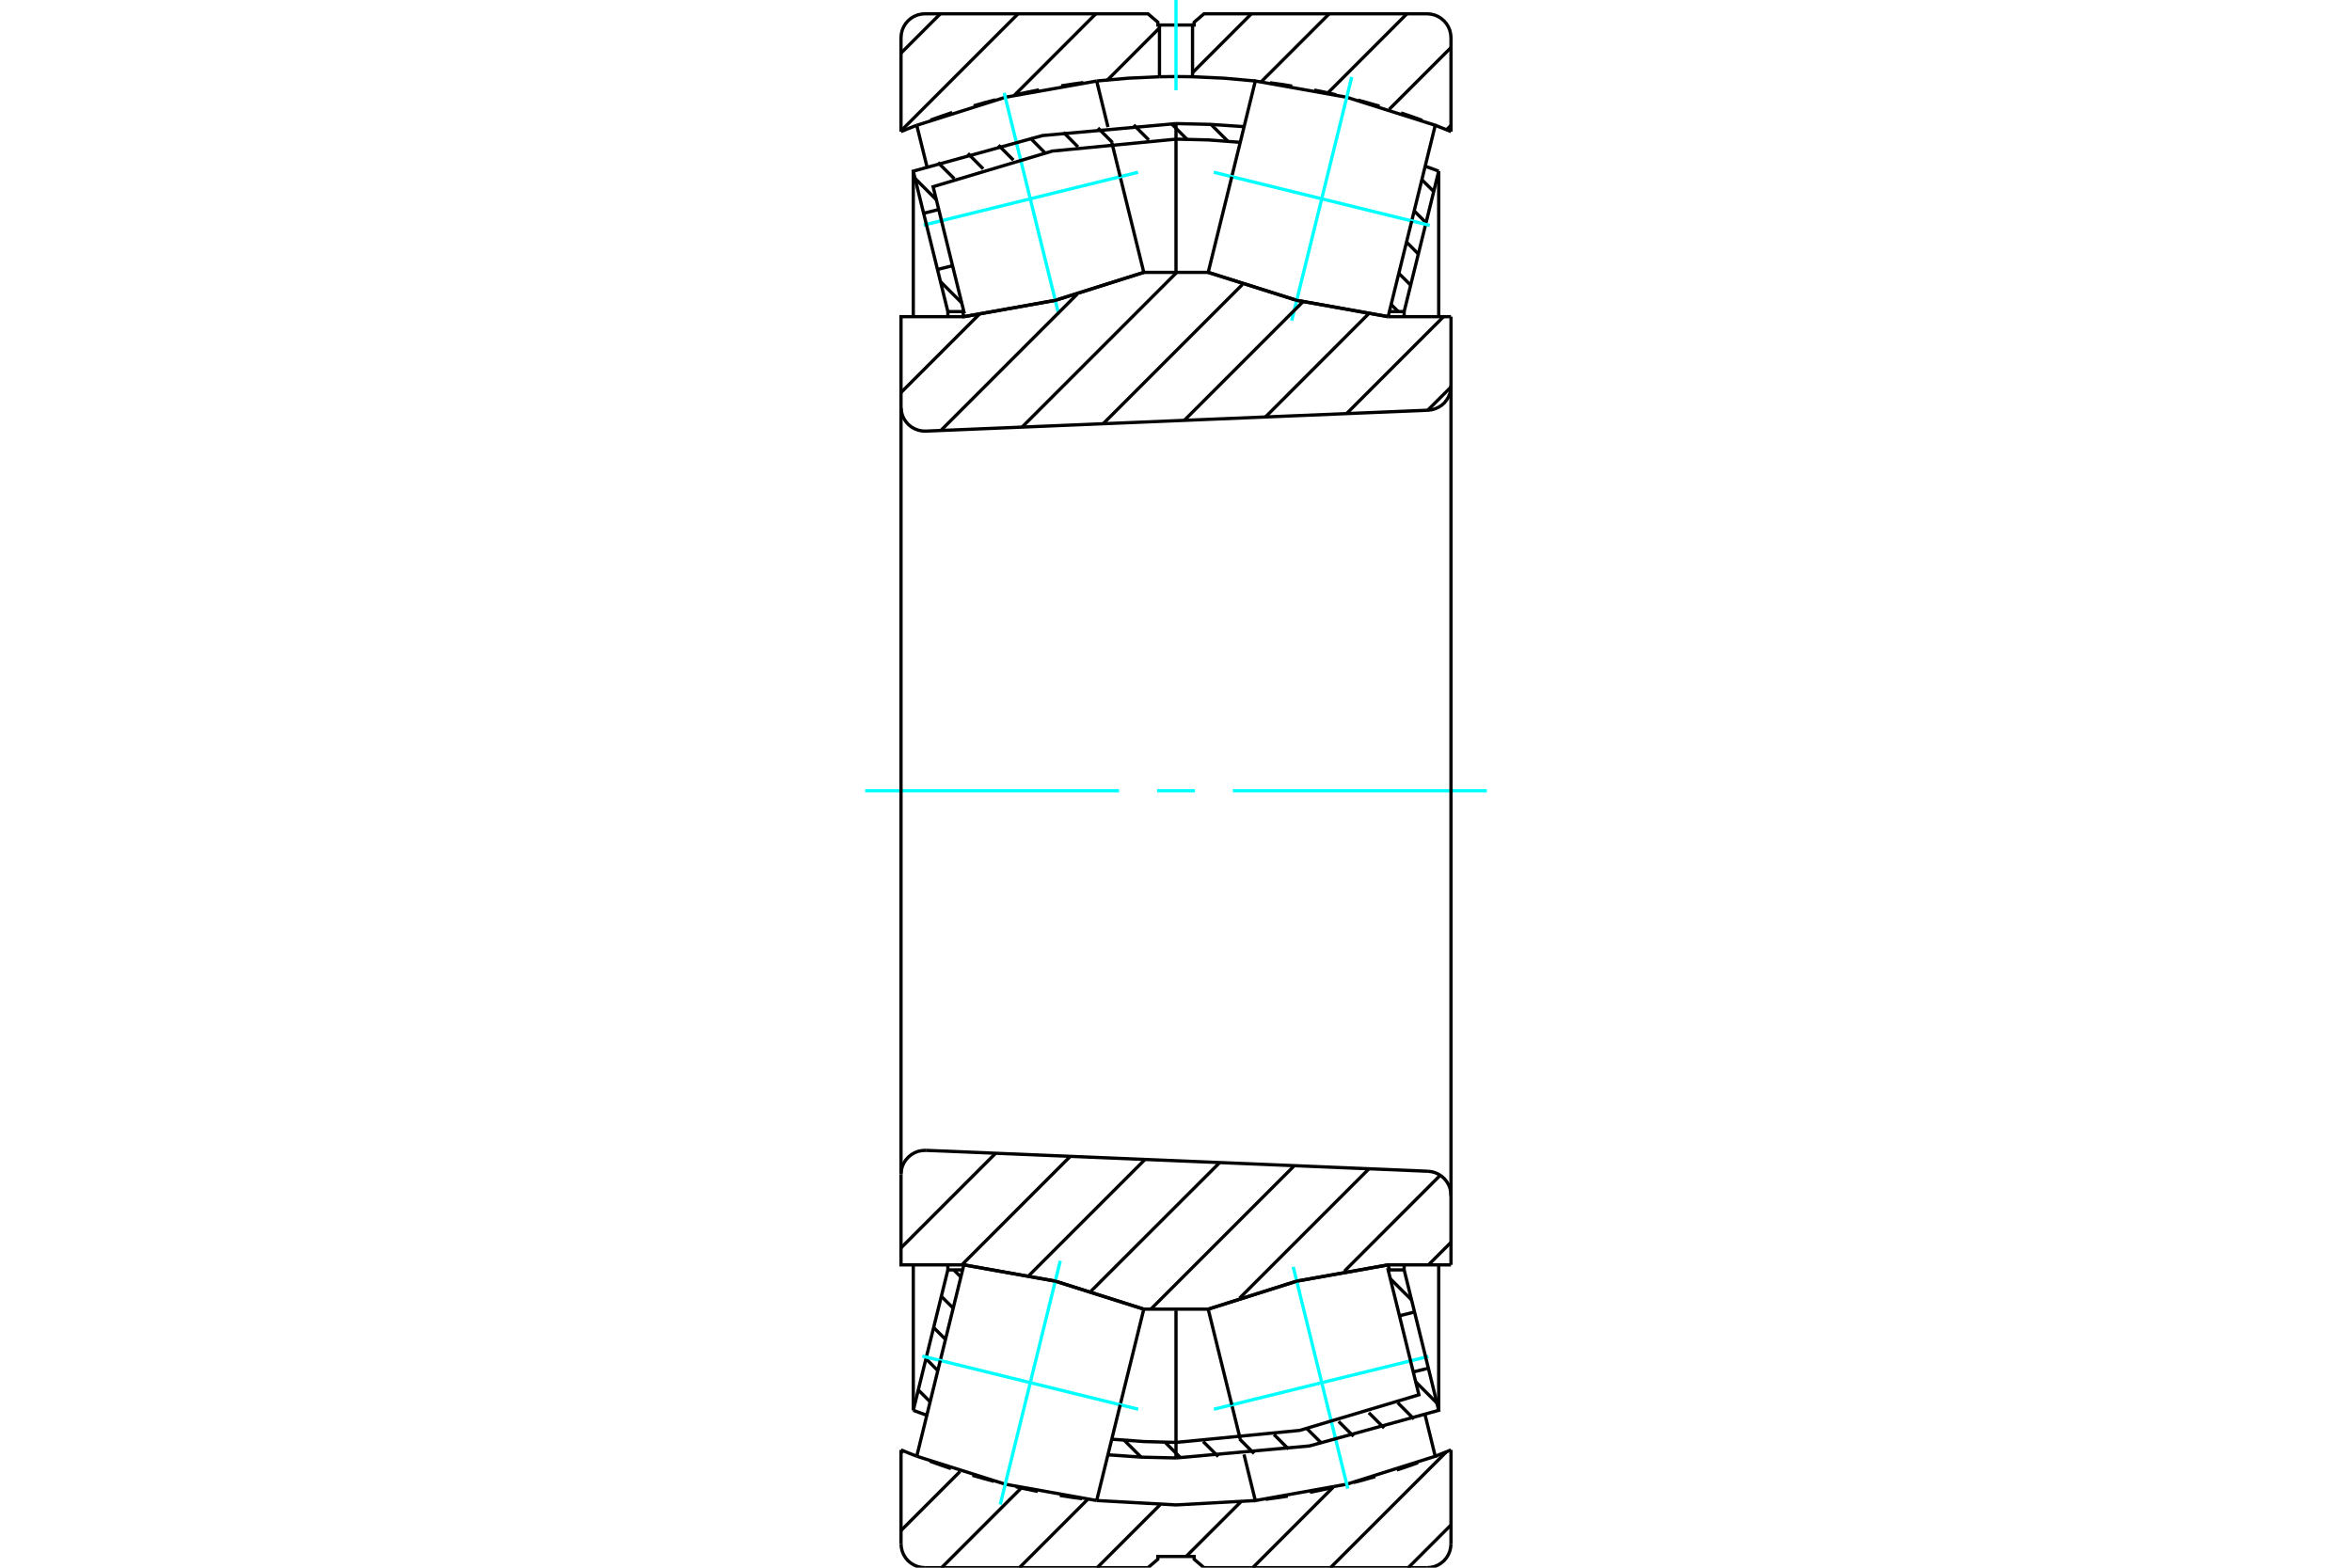 <?xml version="1.0" standalone="no"?>
<!DOCTYPE svg PUBLIC "-//W3C//DTD SVG 1.1//EN"
	"http://www.w3.org/Graphics/SVG/1.1/DTD/svg11.dtd">
<svg xmlns="http://www.w3.org/2000/svg" height="100%" width="100%" viewBox="0 0 36000 24000">
	<rect x="-1800" y="-1200" width="39600" height="26400" style="fill:#FFF"/>
	<g style="fill:none; fill-rule:evenodd" transform="matrix(1 0 0 1 0 0)">
		<g style="fill:none; stroke:#000; stroke-width:50; shape-rendering:geometricPrecision">
			<line x1="22209" y1="23346" x2="21555" y2="24000"/>
			<line x1="22141" y1="22224" x2="20364" y2="24000"/>
			<line x1="20406" y1="22768" x2="19174" y2="24000"/>
			<line x1="18994" y1="22990" x2="18155" y2="23828"/>
			<line x1="17758" y1="23035" x2="16793" y2="24000"/>
			<line x1="16649" y1="22954" x2="15603" y2="24000"/>
			<line x1="15635" y1="22777" x2="14412" y2="24000"/>
			<line x1="14695" y1="22527" x2="13791" y2="23431"/>
			<line x1="13823" y1="22209" x2="13791" y2="22240"/>
			<line x1="22209" y1="1919" x2="22139" y2="1988"/>
			<line x1="22209" y1="728" x2="21264" y2="1673"/>
			<line x1="21535" y1="211" x2="20323" y2="1424"/>
			<line x1="20345" y1="211" x2="19306" y2="1250"/>
			<line x1="19154" y1="211" x2="18253" y2="1113"/>
			<line x1="17747" y1="428" x2="16950" y2="1226"/>
			<line x1="16773" y1="211" x2="15527" y2="1458"/>
			<line x1="15583" y1="211" x2="13791" y2="2003"/>
			<line x1="14393" y1="211" x2="13791" y2="813"/>
			<polyline points="22209,2015 22089,1966 21969,1918"/>
			<polyline points="21768,1842 21607,1784 21444,1729"/>
			<polyline points="21116,1626 20951,1578 20786,1533"/>
			<polyline points="20452,1451 20285,1413 20116,1379"/>
			<polyline points="19778,1318 19609,1291 19439,1267"/>
			<polyline points="19213,1240 18734,1197 18253,1175 18000,1172 17747,1175"/>
			<polyline points="14031,1918 13911,1965 13791,2015"/>
			<polyline points="14576,1722 14409,1779 14242,1838"/>
			<polyline points="15235,1528 15069,1572 14904,1620"/>
			<polyline points="15904,1375 15736,1409 15568,1446"/>
			<polyline points="16582,1264 16412,1288 16243,1314"/>
			<polyline points="17747,1175 17266,1197 16786,1240"/>
			<polyline points="22209,2015 22209,577 22204,520 22191,464 22169,411 22139,362 22102,319 22058,281 22009,251 21956,229 21900,216 21843,211 18429,211 18278,340 18278,383 18253,383 18253,1175"/>
			<polyline points="18253,383 17747,383 17747,1175"/>
			<polyline points="17747,383 17722,383 17722,340 17571,211 14157,211 14100,216 14044,229 13991,251 13942,281 13898,319 13861,362 13831,411 13809,464 13796,520 13791,577 13791,2015"/>
			<polyline points="16787,22972 18000,23039 19213,22972"/>
			<polyline points="19371,22953 19541,22930 19711,22905"/>
			<polyline points="20049,22846 20218,22812 20385,22776"/>
			<polyline points="20719,22696 20885,22652 21051,22605"/>
			<polyline points="21379,22504 21542,22450 21704,22393"/>
			<polyline points="21969,22294 22089,22246 22209,22197"/>
			<polyline points="16222,22894 16391,22920 16561,22944"/>
			<polyline points="15548,22761 15715,22798 15884,22833"/>
			<polyline points="14884,22586 15049,22633 15214,22678"/>
			<polyline points="14232,22369 14393,22427 14556,22483"/>
			<polyline points="13791,22197 13911,22246 14031,22293"/>
			<line x1="22209" y1="22197" x2="22209" y2="23634"/>
			<polyline points="21843,24000 21900,23995 21956,23982 22009,23960 22058,23930 22102,23893 22139,23849 22169,23800 22191,23747 22204,23691 22209,23634"/>
			<polyline points="21843,24000 18429,24000 18278,23871 18278,23828 17722,23828 17722,23871 17571,24000 14157,24000"/>
			<polyline points="13791,23634 13796,23691 13809,23747 13831,23800 13861,23849 13898,23893 13942,23930 13991,23960 14044,23982 14100,23995 14157,24000"/>
			<line x1="13791" y1="23634" x2="13791" y2="22197"/>
		</g>
		<g style="fill:none; stroke:#0FF; stroke-width:50; shape-rendering:geometricPrecision">
			<line x1="18000" y1="0" x2="18000" y2="1383"/>
		</g>
		<g style="fill:none; stroke:#000; stroke-width:50; shape-rendering:geometricPrecision">
			<polyline points="14734,4770 14753,4848 16152,4598 17507,4170 17146,2705"/>
		</g>
		<g style="fill:none; stroke:#0FF; stroke-width:50; shape-rendering:geometricPrecision">
			<line x1="17420" y1="2637" x2="14137" y2="3446"/>
		</g>
		<g style="fill:none; stroke:#000; stroke-width:50; shape-rendering:geometricPrecision">
			<line x1="14187" y1="2547" x2="14032" y2="1918"/>
			<polyline points="16786,1240 15387,1489 14032,1918"/>
			<line x1="16786" y1="1240" x2="16959" y2="1945"/>
			<line x1="17018" y1="2183" x2="17146" y2="2705"/>
		</g>
		<g style="fill:none; stroke:#0FF; stroke-width:50; shape-rendering:geometricPrecision">
			<line x1="15370" y1="1422" x2="15569" y2="2229"/>
			<line x1="15563" y1="2207" x2="16206" y2="4816"/>
		</g>
		<g style="fill:none; stroke:#000; stroke-width:50; shape-rendering:geometricPrecision">
			<line x1="18854" y1="21507" x2="18982" y2="22028"/>
			<polyline points="19041,22267 19214,22972 20613,22722 21968,22294 21813,21664"/>
		</g>
		<g style="fill:none; stroke:#0FF; stroke-width:50; shape-rendering:geometricPrecision">
			<line x1="21863" y1="20766" x2="18580" y2="21574"/>
		</g>
		<g style="fill:none; stroke:#000; stroke-width:50; shape-rendering:geometricPrecision">
			<line x1="18854" y1="21507" x2="18493" y2="20042"/>
			<polyline points="21247,19364 19848,19613 18493,20042"/>
			<line x1="21247" y1="19364" x2="21266" y2="19441"/>
		</g>
		<g style="fill:none; stroke:#0FF; stroke-width:50; shape-rendering:geometricPrecision">
			<line x1="19794" y1="19395" x2="20437" y2="22005"/>
			<line x1="20431" y1="21982" x2="20630" y2="22790"/>
		</g>
		<g style="fill:none; stroke:#000; stroke-width:50; shape-rendering:geometricPrecision">
			<line x1="21763" y1="2751" x2="21945" y2="2932"/>
			<line x1="21646" y1="3229" x2="21827" y2="3410"/>
			<line x1="21528" y1="3706" x2="21709" y2="3888"/>
			<line x1="21410" y1="4184" x2="21592" y2="4365"/>
			<line x1="18536" y1="1905" x2="18795" y2="2164"/>
			<line x1="21293" y1="4662" x2="21402" y2="4770"/>
			<line x1="17930" y1="1894" x2="18169" y2="2133"/>
			<line x1="17353" y1="1912" x2="17584" y2="2143"/>
			<line x1="16805" y1="1959" x2="17028" y2="2182"/>
			<line x1="16278" y1="2027" x2="16500" y2="2249"/>
			<line x1="15769" y1="2113" x2="15995" y2="2340"/>
			<line x1="15282" y1="2222" x2="15511" y2="2451"/>
			<line x1="14814" y1="2349" x2="15049" y2="2585"/>
			<line x1="14357" y1="2488" x2="14607" y2="2737"/>
			<line x1="14006" y1="2732" x2="14331" y2="3057"/>
			<line x1="14395" y1="4311" x2="14720" y2="4636"/>
			<polyline points="19041,1939 18521,1904 18000,1892"/>
			<polyline points="22021,2620 21918,2582 21814,2545"/>
			<polyline points="22021,2620 21863,3265 21651,4125 21492,4770 21492,4848"/>
			<polyline points="18982,2179 18492,2142 18000,2130"/>
			<line x1="21266" y1="4770" x2="21492" y2="4770"/>
			<polyline points="18000,1892 15957,2075 13979,2620 14137,3265 14349,4125 14508,4770 14508,4848"/>
			<polyline points="18000,2130 16106,2313 14282,2858 14368,3205 14579,4065 14753,4770 14508,4770"/>
			<line x1="14137" y1="3265" x2="14368" y2="3208"/>
			<line x1="14349" y1="4125" x2="14580" y2="4068"/>
			<line x1="22021" y1="2620" x2="22021" y2="4848"/>
			<line x1="13979" y1="2620" x2="13979" y2="4848"/>
			<line x1="18000" y1="1892" x2="18000" y2="4150"/>
			<line x1="14237" y1="21460" x2="14055" y2="21279"/>
			<line x1="14354" y1="20983" x2="14173" y2="20801"/>
			<line x1="14472" y1="20505" x2="14291" y2="20324"/>
			<line x1="14590" y1="20027" x2="14408" y2="19846"/>
			<line x1="17464" y1="22306" x2="17205" y2="22047"/>
			<line x1="14707" y1="19550" x2="14598" y2="19441"/>
			<line x1="18070" y1="22317" x2="17831" y2="22078"/>
			<line x1="18647" y1="22299" x2="18416" y2="22069"/>
			<line x1="19195" y1="22252" x2="18972" y2="22029"/>
			<line x1="19722" y1="22184" x2="19500" y2="21962"/>
			<line x1="20231" y1="22098" x2="20005" y2="21872"/>
			<line x1="20718" y1="21989" x2="20489" y2="21761"/>
			<line x1="21186" y1="21862" x2="20951" y2="21627"/>
			<line x1="21643" y1="21724" x2="21393" y2="21474"/>
			<line x1="21994" y1="21480" x2="21669" y2="21155"/>
			<line x1="21605" y1="19900" x2="21280" y2="19576"/>
			<polyline points="16959,22272 17479,22308 18000,22320"/>
			<polyline points="13979,21591 14082,21629 14186,21667"/>
			<polyline points="13979,21591 14137,20946 14349,20086 14508,19441 14508,19364"/>
			<polyline points="17018,22033 17508,22069 18000,22082"/>
			<line x1="14734" y1="19441" x2="14508" y2="19441"/>
			<polyline points="18000,22320 20043,22136 22021,21591 21863,20946 21651,20086 21492,19441 21492,19364"/>
			<polyline points="18000,22082 19894,21898 21718,21353 21632,21006 21421,20146 21247,19441 21492,19441"/>
			<line x1="21863" y1="20946" x2="21632" y2="21003"/>
			<line x1="21651" y1="20086" x2="21420" y2="20143"/>
			<line x1="13979" y1="21591" x2="13979" y2="19364"/>
			<line x1="22021" y1="21591" x2="22021" y2="19364"/>
			<line x1="18000" y1="22320" x2="18000" y2="20062"/>
			<polyline points="21608,3383 21968,1918 20613,1489 19214,1240 18854,2705"/>
		</g>
		<g style="fill:none; stroke:#0FF; stroke-width:50; shape-rendering:geometricPrecision">
			<line x1="18578" y1="2637" x2="21883" y2="3450"/>
		</g>
		<g style="fill:none; stroke:#000; stroke-width:50; shape-rendering:geometricPrecision">
			<line x1="21608" y1="3383" x2="21247" y2="4848"/>
			<polyline points="18493,4170 19848,4598 21247,4848"/>
			<line x1="18493" y1="4170" x2="18854" y2="2705"/>
		</g>
		<g style="fill:none; stroke:#0FF; stroke-width:50; shape-rendering:geometricPrecision">
			<line x1="19771" y1="4909" x2="20690" y2="1178"/>
		</g>
		<g style="fill:none; stroke:#000; stroke-width:50; shape-rendering:geometricPrecision">
			<polyline points="17146,21507 17507,20042 16152,19613 14753,19364 14392,20829"/>
		</g>
		<g style="fill:none; stroke:#0FF; stroke-width:50; shape-rendering:geometricPrecision">
			<line x1="14117" y1="20761" x2="17422" y2="21574"/>
		</g>
		<g style="fill:none; stroke:#000; stroke-width:50; shape-rendering:geometricPrecision">
			<line x1="17146" y1="21507" x2="16786" y2="22972"/>
			<polyline points="14032,22294 15387,22722 16786,22972"/>
			<line x1="14032" y1="22294" x2="14392" y2="20829"/>
		</g>
		<g style="fill:none; stroke:#0FF; stroke-width:50; shape-rendering:geometricPrecision">
			<line x1="15310" y1="23033" x2="16229" y2="19302"/>
		</g>
		<g style="fill:none; stroke:#000; stroke-width:50; shape-rendering:geometricPrecision">
			<line x1="22209" y1="19019" x2="21864" y2="19364"/>
			<line x1="22045" y1="17992" x2="20578" y2="19460"/>
			<line x1="20953" y1="17894" x2="18975" y2="19872"/>
			<line x1="19811" y1="17846" x2="17615" y2="20042"/>
			<line x1="18668" y1="17799" x2="16699" y2="19767"/>
			<line x1="17525" y1="17751" x2="15749" y2="19527"/>
			<line x1="16382" y1="17703" x2="14722" y2="19364"/>
			<line x1="15239" y1="17656" x2="13791" y2="19104"/>
			<line x1="22209" y1="5925" x2="21853" y2="6280"/>
			<line x1="22095" y1="4848" x2="20611" y2="6332"/>
			<line x1="20947" y1="4805" x2="19369" y2="6384"/>
			<line x1="19944" y1="4618" x2="18127" y2="6435"/>
			<line x1="19017" y1="4355" x2="16885" y2="6487"/>
			<line x1="18012" y1="4170" x2="15643" y2="6539"/>
			<line x1="16486" y1="4505" x2="14400" y2="6591"/>
			<line x1="14986" y1="4814" x2="13791" y2="6009"/>
			<polyline points="22209,4848 21437,4848 21247,4848"/>
			<polyline points="18493,4170 19848,4598 21247,4848"/>
			<line x1="18493" y1="4170" x2="17507" y2="4170"/>
			<polyline points="14753,4848 16152,4598 17507,4170"/>
			<polyline points="14753,4848 14563,4848 13791,4848 13791,6234 13796,6293 13810,6350 13833,6405 13865,6454 13904,6499 13950,6536 14001,6565 14056,6586 14114,6598 14172,6600 21858,6280 21914,6273 21967,6258 22018,6235 22065,6205 22107,6168 22142,6124 22171,6076 22192,6024 22204,5970 22209,5914 22209,4848"/>
		</g>
		<g style="fill:none; stroke:#0FF; stroke-width:50; shape-rendering:geometricPrecision">
			<line x1="22758" y1="12106" x2="18871" y2="12106"/>
			<line x1="18290" y1="12106" x2="17710" y2="12106"/>
			<line x1="17129" y1="12106" x2="13242" y2="12106"/>
		</g>
		<g style="fill:none; stroke:#000; stroke-width:50; shape-rendering:geometricPrecision">
			<polyline points="22209,19364 21437,19364 21247,19364 19848,19613 18493,20042 17507,20042 16152,19613 14753,19364 14563,19364 13791,19364 13791,17977"/>
			<polyline points="14172,17611 14114,17614 14056,17625 14001,17646 13950,17676 13904,17713 13865,17757 13833,17807 13810,17861 13796,17918 13791,17977"/>
			<line x1="14172" y1="17611" x2="21858" y2="17931"/>
			<polyline points="22209,18297 22204,18241 22192,18187 22171,18135 22142,18087 22107,18044 22065,18007 22018,17976 21967,17953 21914,17938 21858,17931"/>
			<line x1="22209" y1="18297" x2="22209" y2="19364"/>
			<line x1="22209" y1="18312" x2="22209" y2="5899"/>
			<line x1="13791" y1="6250" x2="13791" y2="17961"/>
		</g>
	</g>
</svg>
